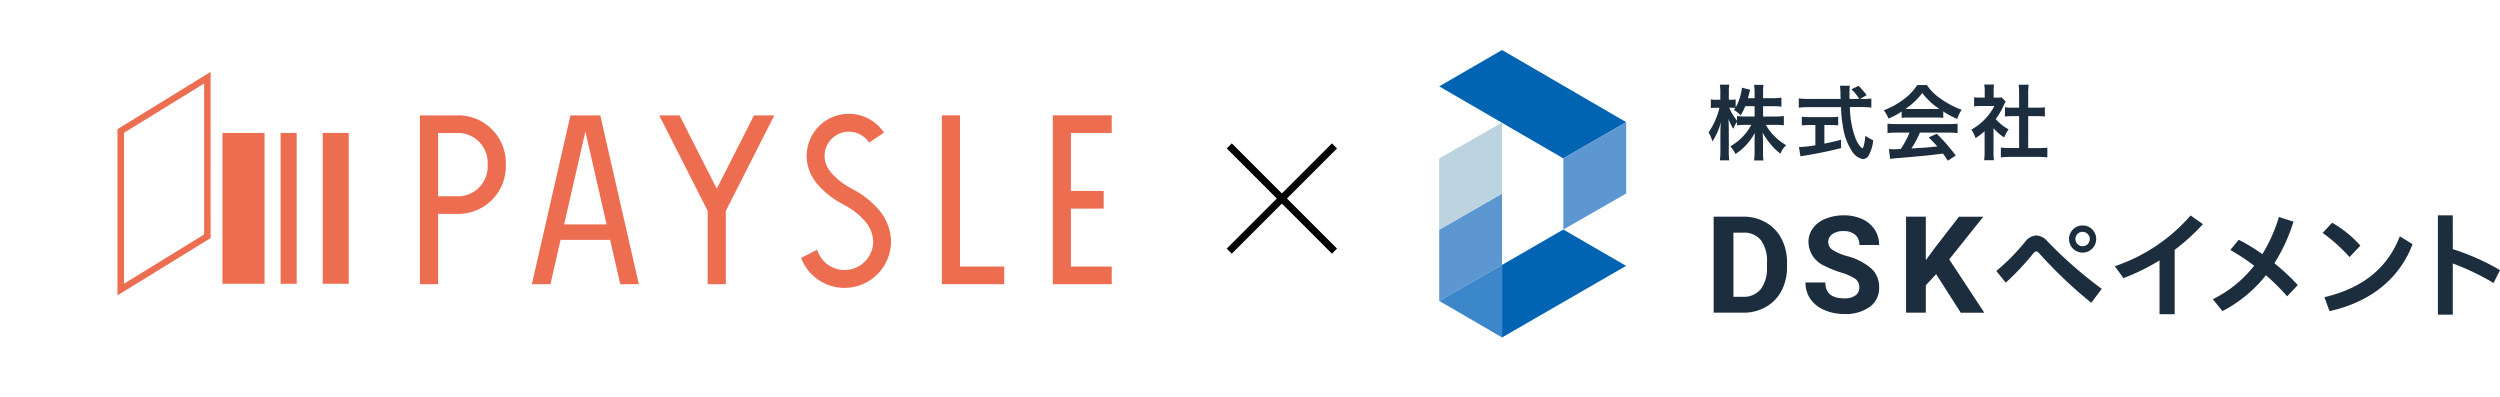 <svg xmlns="http://www.w3.org/2000/svg" xmlns:xlink="http://www.w3.org/1999/xlink" width="348.61" height="55.335" viewBox="0 0 348.61 55.335">
  <defs>
    <clipPath id="clip-path">
      <rect id="長方形_58059" data-name="長方形 58059" width="147.922" height="40.076" fill="none"/>
    </clipPath>
    <clipPath id="clip-path-2">
      <rect id="長方形_58063" data-name="長方形 58063" width="171.41" height="55.335" fill="none"/>
    </clipPath>
  </defs>
  <g id="グループ_84442" data-name="グループ 84442" transform="translate(13627 14315)">
    <g id="グループ_43207" data-name="グループ 43207" transform="translate(-13426.313 -14308.025)">
      <g id="グループ_43206" data-name="グループ 43206" transform="translate(0 0)">
        <g id="グループ_43205" data-name="グループ 43205" transform="translate(0 0)" clip-path="url(#clip-path)">
          <path id="パス_100461" data-name="パス 100461" d="M74.024,12.985H75.7a8.988,8.988,0,0,0,1.22-.069v1.29c-.383-.035-.744-.058-1.22-.058H74.407a7.646,7.646,0,0,0,2.836,2.836,2.917,2.917,0,0,0-.791,1.185,7.181,7.181,0,0,1-1.267-1.2,8.211,8.211,0,0,1-1.22-1.744c.023.4.046.791.046,1.128V17.8a10.472,10.472,0,0,0,.058,1.314h-1.3a10.638,10.638,0,0,0,.07-1.325V16.437c0-.326.012-.733.035-1.174a8.071,8.071,0,0,1-2.7,2.952,5.378,5.378,0,0,0-.709-1.081,7.519,7.519,0,0,0,2.918-2.987h-.756a9.632,9.632,0,0,0-1.244.07V13.74a3.577,3.577,0,0,0-.5.965,6.016,6.016,0,0,1-.687-1.429c.023.383.047,1.011.047,1.511V17.7a11.3,11.3,0,0,0,.058,1.395H67.991a9.052,9.052,0,0,0,.081-1.395V15.252c0-.454.012-.756.07-1.464a9.538,9.538,0,0,1-1.186,2.685,4.37,4.37,0,0,0-.534-1.267,10.593,10.593,0,0,0,1.523-3.44h-.453a4.375,4.375,0,0,0-.756.046V10.59a3.1,3.1,0,0,0,.756.059h.569V9.731a7.023,7.023,0,0,0-.07-1.186h1.314a7.634,7.634,0,0,0-.058,1.174v.93h.336A3,3,0,0,0,70.2,10.6V11.73a7.321,7.321,0,0,0,.871-2.767l1.151.291c-.035.127-.069.256-.162.628-.07.244-.093.337-.151.546h.93V9.649a6.645,6.645,0,0,0-.07-1.081h1.314a6.524,6.524,0,0,0-.058,1.069v.791h1.337a8.128,8.128,0,0,0,1.22-.07v1.255a8.656,8.656,0,0,0-1.22-.07H74.024Zm-2.487-1.441a8.187,8.187,0,0,1-.64,1.279,4.374,4.374,0,0,0-.942-.756c.093-.128.14-.175.2-.267a3.909,3.909,0,0,0-.558-.035h-.29a7.626,7.626,0,0,0,1.081,1.8v-.65a9.125,9.125,0,0,0,1.244.069h1.209V11.544Z" transform="translate(-28.859 -3.713)" fill="#1c2d3e"/>
          <path id="パス_100462" data-name="パス 100462" d="M97.686,10.649a6.643,6.643,0,0,0,1.1-.058v1.267a9.75,9.75,0,0,0-1.324-.07H95.792a13.1,13.1,0,0,0,.8,4.394,3.942,3.942,0,0,0,.687,1.139.8.8,0,0,0,.255.2c.14,0,.279-.546.43-1.743a5.211,5.211,0,0,0,1.081.639,5.456,5.456,0,0,1-.65,2.151,1.015,1.015,0,0,1-.791.476,2.341,2.341,0,0,1-1.511-1.1,8.389,8.389,0,0,1-1.267-3.428,16.558,16.558,0,0,1-.267-2.72H89.992a11.9,11.9,0,0,0-1.326.07V10.58a10.371,10.371,0,0,0,1.326.069H94.5c-.023-.592-.023-.592-.023-.942-.011-.29-.035-.685-.07-.895h1.383a7.691,7.691,0,0,0-.058.942c0,.186.011.523.011.895h1.349A6.475,6.475,0,0,0,96.012,9.3L97,8.825a10.031,10.031,0,0,1,1.128,1.3l-.918.523Zm-7.461,3.639c-.418,0-.814.023-1.139.046v-1.2a9.675,9.675,0,0,0,1.173.058h2.755a9.4,9.4,0,0,0,1.151-.058v1.2c-.326-.023-.709-.046-1.14-.046h-.79V16.88c.79-.162,1.232-.256,2.325-.534v1.162c-1.918.477-3.719.838-5.242,1.07a3.737,3.737,0,0,0-.418.081l-.209-1.3a14.962,14.962,0,0,0,2.289-.255V14.288Z" transform="translate(-38.524 -3.829)" fill="#1c2d3e"/>
          <path id="パス_100463" data-name="パス 100463" d="M112.121,12.332a10.542,10.542,0,0,1-1.824.989,5.747,5.747,0,0,0-.662-1.163,10.915,10.915,0,0,0,2.859-1.593,7.585,7.585,0,0,0,1.8-1.918h1.348a7.165,7.165,0,0,0,1.93,1.906,12.1,12.1,0,0,0,2.918,1.534,5.405,5.405,0,0,0-.627,1.279,11.957,11.957,0,0,1-1.941-1.046v.895a8.5,8.5,0,0,0-1.022-.046h-3.8a8.833,8.833,0,0,0-.977.046Zm-.638,2.941a10.323,10.323,0,0,0-1.337.07V14.029c.372.035.813.058,1.337.058h7.1c.558,0,.953-.023,1.337-.058v1.314a10.329,10.329,0,0,0-1.337-.07h-3.917a12.126,12.126,0,0,1-1.185,2.208c2.01-.116,2.01-.116,3.614-.278-.36-.407-.558-.616-1.2-1.267l1.127-.5a24.542,24.542,0,0,1,2.639,3.034l-1.1.72c-.372-.558-.489-.72-.675-.989q-1.43.176-2.057.244c-1.128.116-3.382.314-3.835.349-.64.046-1.209.1-1.476.151l-.175-1.383c.3.023.5.034.651.034.093,0,.418-.011,1.011-.046a12.1,12.1,0,0,0,1.209-2.278Zm5.4-3.289c.186,0,.279,0,.5-.012A9.323,9.323,0,0,1,115,9.752a9.707,9.707,0,0,1-2.36,2.22c.186.012.267.012.465.012Z" transform="translate(-47.634 -3.757)" fill="#1c2d3e"/>
          <path id="パス_100464" data-name="パス 100464" d="M134.308,17.9a6.309,6.309,0,0,0,.07,1.162h-1.384a6.724,6.724,0,0,0,.07-1.185V15.014a8.69,8.69,0,0,1-1.267.965,4.532,4.532,0,0,0-.581-1.186,7.735,7.735,0,0,0,1.964-1.534,7.444,7.444,0,0,0,1.244-1.755h-1.86a7.6,7.6,0,0,0-.964.046V10.284a6.8,6.8,0,0,0,.9.046h.581V9.376a5.1,5.1,0,0,0-.07-.871h1.372a6.178,6.178,0,0,0-.059.883v.942h.477a4.091,4.091,0,0,0,.651-.034l.546.592c-.1.174-.162.291-.256.477a8.9,8.9,0,0,1-1.128,1.953,6.321,6.321,0,0,0,1.8,1.442,4.791,4.791,0,0,0-.616,1.127,6.471,6.471,0,0,1-1.488-1.291Zm4.835-.534h1.36a12.507,12.507,0,0,0,1.314-.058v1.36a11.621,11.621,0,0,0-1.3-.07h-3.905a11.039,11.039,0,0,0-1.279.07V17.3a12.913,12.913,0,0,0,1.3.058h1.244V12.91h-.849c-.395,0-.767.023-1.127.058v-1.29a7.584,7.584,0,0,0,1.127.058h.849V9.725a9.747,9.747,0,0,0-.07-1.185h1.407a7.8,7.8,0,0,0-.07,1.185v2.011h1.209a7.237,7.237,0,0,0,1.116-.058v1.29c-.36-.035-.721-.058-1.116-.058h-1.209Z" transform="translate(-57.011 -3.695)" fill="#1c2d3e"/>
          <path id="パス_100465" data-name="パス 100465" d="M67.673,54.478V41.09h4.119a6.259,6.259,0,0,1,3.158.8,5.543,5.543,0,0,1,2.174,2.262,6.971,6.971,0,0,1,.782,3.333V48.1a6.991,6.991,0,0,1-.768,3.32,5.5,5.5,0,0,1-2.165,2.252,6.3,6.3,0,0,1-3.154.809Zm2.759-11.153v8.937h1.333A3,3,0,0,0,74.238,51.2a4.776,4.776,0,0,0,.873-3.024v-.709a4.856,4.856,0,0,0-.845-3.094,2.987,2.987,0,0,0-2.474-1.052Z" transform="translate(-29.403 -17.853)" fill="#1c2d3e"/>
          <path id="パス_100466" data-name="パス 100466" d="M97.823,50.825a1.415,1.415,0,0,0-.551-1.2,7.243,7.243,0,0,0-1.986-.883,13.93,13.93,0,0,1-2.271-.915,3.709,3.709,0,0,1-2.28-3.319,3.231,3.231,0,0,1,.611-1.935A3.992,3.992,0,0,1,93.1,41.244a6.616,6.616,0,0,1,2.57-.478,6.023,6.023,0,0,1,2.556.519,4.073,4.073,0,0,1,1.742,1.467,3.84,3.84,0,0,1,.62,2.151H97.832a1.8,1.8,0,0,0-.579-1.429,2.377,2.377,0,0,0-1.627-.511,2.545,2.545,0,0,0-1.573.428,1.348,1.348,0,0,0-.561,1.127,1.292,1.292,0,0,0,.657,1.094,7.447,7.447,0,0,0,1.936.827,8.367,8.367,0,0,1,3.43,1.756,3.5,3.5,0,0,1,1.076,2.612,3.22,3.22,0,0,1-1.315,2.726,5.754,5.754,0,0,1-3.54.989,6.832,6.832,0,0,1-2.813-.566,4.452,4.452,0,0,1-1.935-1.55,3.964,3.964,0,0,1-.667-2.28h2.768q0,2.216,2.648,2.216a2.584,2.584,0,0,0,1.536-.4,1.3,1.3,0,0,0,.551-1.118" transform="translate(-39.242 -17.712)" fill="#1c2d3e"/>
          <path id="パス_100467" data-name="パス 100467" d="M119.306,49.109l-1.434,1.545v3.825h-2.758V41.091h2.758v6.069l1.214-1.664,3.411-4.4h3.393l-4.754,5.949,4.892,7.439h-3.283Z" transform="translate(-50.014 -17.853)" fill="#1c2d3e"/>
          <path id="パス_100468" data-name="パス 100468" d="M137.377,49.607a28.87,28.87,0,0,0,4-4.054,2.1,2.1,0,0,1,1.562-.9,2.173,2.173,0,0,1,1.546.8,59.445,59.445,0,0,0,7.593,6.647l-1.462,1.944a62.411,62.411,0,0,1-7.227-6.862c-.167-.2-.3-.3-.432-.3-.15,0-.3.116-.465.316a35.454,35.454,0,0,1-3.8,4.037ZM151.3,45.154a1.894,1.894,0,1,1-1.895-1.894,1.872,1.872,0,0,1,1.895,1.894m-2.891,0a1,1,0,1,0,1-1,.979.979,0,0,0-1,1" transform="translate(-59.687 -18.796)" fill="#1c2d3e"/>
          <path id="パス_100469" data-name="パス 100469" d="M174.944,54.565h-2.111v-7.51a28.906,28.906,0,0,1-5.034,2.475l-1.2-1.662a24.209,24.209,0,0,0,10.567-7.078L178.882,42a28.5,28.5,0,0,1-3.938,3.589Z" transform="translate(-72.386 -17.723)" fill="#1c2d3e"/>
          <path id="パス_100470" data-name="パス 100470" d="M202,41.821a24.2,24.2,0,0,1-2.659,5.8,30.3,30.3,0,0,1,3.257,3.04l-1.479,1.578a29.19,29.19,0,0,0-2.958-2.94,18.925,18.925,0,0,1-6.065,5l-1.345-1.661a16.76,16.76,0,0,0,5.765-4.669,27.78,27.78,0,0,0-3.323-2.193l1.163-1.429a25.149,25.149,0,0,1,3.306,2.01,22.154,22.154,0,0,0,2.31-5.184Z" transform="translate(-82.876 -17.889)" fill="#1c2d3e"/>
          <path id="パス_100471" data-name="パス 100471" d="M219.157,42.583a15.992,15.992,0,0,1,3.938,3.19l-1.512,1.6A23.033,23.033,0,0,0,217.828,44Zm-1.08,10.384c5.284-1.246,8.789-4.021,10.518-8.49l1.778,1.1c-1.928,5.051-6.131,8.125-11.581,9.337Z" transform="translate(-94.642 -18.501)" fill="#1c2d3e"/>
          <path id="パス_100472" data-name="パス 100472" d="M248.339,45.48a31.782,31.782,0,0,1,6.579,2.924l-.9,1.794a34.683,34.683,0,0,0-5.682-2.725v7.145h-2.077V40.761h2.077Z" transform="translate(-106.996 -17.71)" fill="#1c2d3e"/>
          <path id="パス_100473" data-name="パス 100473" d="M24.043,44.262,32.8,49.328,15.5,59.307V49.193Z" transform="translate(-6.734 -19.231)" fill="#0064b2"/>
          <path id="パス_100474" data-name="パス 100474" d="M8.759,0,0,5.066,17.309,15.111l8.766-5.052Z" transform="translate(0 0)" fill="#0064b2"/>
          <path id="パス_100475" data-name="パス 100475" d="M8.765,45.336,0,50.358v-9.92l8.765-5.052Z" transform="translate(0 -15.374)" fill="#5d97d2"/>
          <path id="パス_100476" data-name="パス 100476" d="M39.373,27.737l-8.765,5.022v-9.92l8.765-5.052Z" transform="translate(-13.298 -7.728)" fill="#5d97d2"/>
          <path id="パス_100477" data-name="パス 100477" d="M8.765,27.782,0,32.834V22.881l8.765-5Z" transform="translate(0 -7.771)" fill="#bbd4e0"/>
          <path id="パス_100478" data-name="パス 100478" d="M0,58l8.765-5.022V63.1Z" transform="translate(0 -23.019)" fill="#3c87c9"/>
        </g>
      </g>
    </g>
    <g id="グループ_43211" data-name="グループ 43211" transform="translate(-13627 -14315)">
      <g id="グループ_43210" data-name="グループ 43210" transform="translate(0)">
        <rect id="長方形_58060" data-name="長方形 58060" width="2.243" height="21.033" transform="translate(39.128 18.54)" fill="#ed6d50"/>
        <rect id="長方形_58061" data-name="長方形 58061" width="3.626" height="21.033" transform="translate(45.002 18.54)" fill="#ed6d50"/>
        <rect id="長方形_58062" data-name="長方形 58062" width="5.869" height="21.033" transform="translate(31.021 18.54)" fill="#ed6d50"/>
        <path id="パス_100479" data-name="パス 100479" d="M39.117,18.163V39.21L27.938,46.087V25.039Zm.9-1.62L27.032,24.534V47.707l12.989-7.991Z" transform="translate(-10.652 -6.519)" fill="#ed6d50"/>
        <path id="パス_100480" data-name="パス 100480" d="M250.5,50.09V47.629h-5.693V39.55h4.571V37.089h-4.571V29.011H250.5V26.548H242.28V50.09Z" transform="translate(-95.474 -10.462)" fill="#ed6d50"/>
        <path id="パス_100481" data-name="パス 100481" d="M225.448,50.09V47.629h-6.167V26.548H216.75V50.09Z" transform="translate(-85.414 -10.462)" fill="#ed6d50"/>
        <g id="グループ_43209" data-name="グループ 43209" transform="translate(0 0)">
          <g id="グループ_43208" data-name="グループ 43208" clip-path="url(#clip-path-2)">
            <path id="パス_100482" data-name="パス 100482" d="M102.236,26.549H96.641V50.091h2.533V40.285h3.062a6.641,6.641,0,0,0,6.379-6.866,6.645,6.645,0,0,0-6.379-6.87m0,11.28H99.174V29.012h3.062a4.161,4.161,0,0,1,3.847,4.408,4.165,4.165,0,0,1-3.847,4.41" transform="translate(-38.083 -10.462)" fill="#ed6d50"/>
            <path id="パス_100483" data-name="パス 100483" d="M131.938,26.549h-4.156L122.4,50.091h2.589l1.414-6.185h6.908l1.415,6.185h2.59ZM126.9,41.757,129.862,28.8l2.961,12.955Z" transform="translate(-48.235 -10.462)" fill="#ed6d50"/>
            <path id="パス_100484" data-name="パス 100484" d="M195.45,39.884a12.3,12.3,0,0,0-4.028-3.248l-.119-.07a9.6,9.6,0,0,1-2.764-2.18,3.614,3.614,0,0,1-.907-2.311,3.386,3.386,0,0,1,6.211-1.872l2.072-1.387a5.882,5.882,0,0,0-10.781,3.259,6.023,6.023,0,0,0,1.5,3.924,12.016,12.016,0,0,0,3.424,2.729l.121.071a10.1,10.1,0,0,1,3.24,2.538,4.525,4.525,0,0,1,.989,2.637,3.991,3.991,0,0,1-7.812,1.159l-2.24,1.161a6.486,6.486,0,0,0,12.544-2.32,6.939,6.939,0,0,0-1.452-4.089" transform="translate(-72.649 -10.32)" fill="#ed6d50"/>
            <path id="パス_100485" data-name="パス 100485" d="M159.729,36.776,154.54,26.549h-2.835l6.76,13.322v10.22h2.529V39.871l6.76-13.322H164.92Z" transform="translate(-59.782 -10.462)" fill="#ed6d50"/>
          </g>
        </g>
      </g>
    </g>
    <path id="パス_100486" data-name="パス 100486" d="M0,0V20.752" transform="translate(-13440.914 -14294.654) rotate(45)" fill="none" stroke="#000" stroke-width="1"/>
    <path id="パス_100487" data-name="パス 100487" d="M0,20.749V0" transform="translate(-13440.916 -14279.982) rotate(135)" fill="none" stroke="#000" stroke-width="1"/>
  </g>
</svg>
